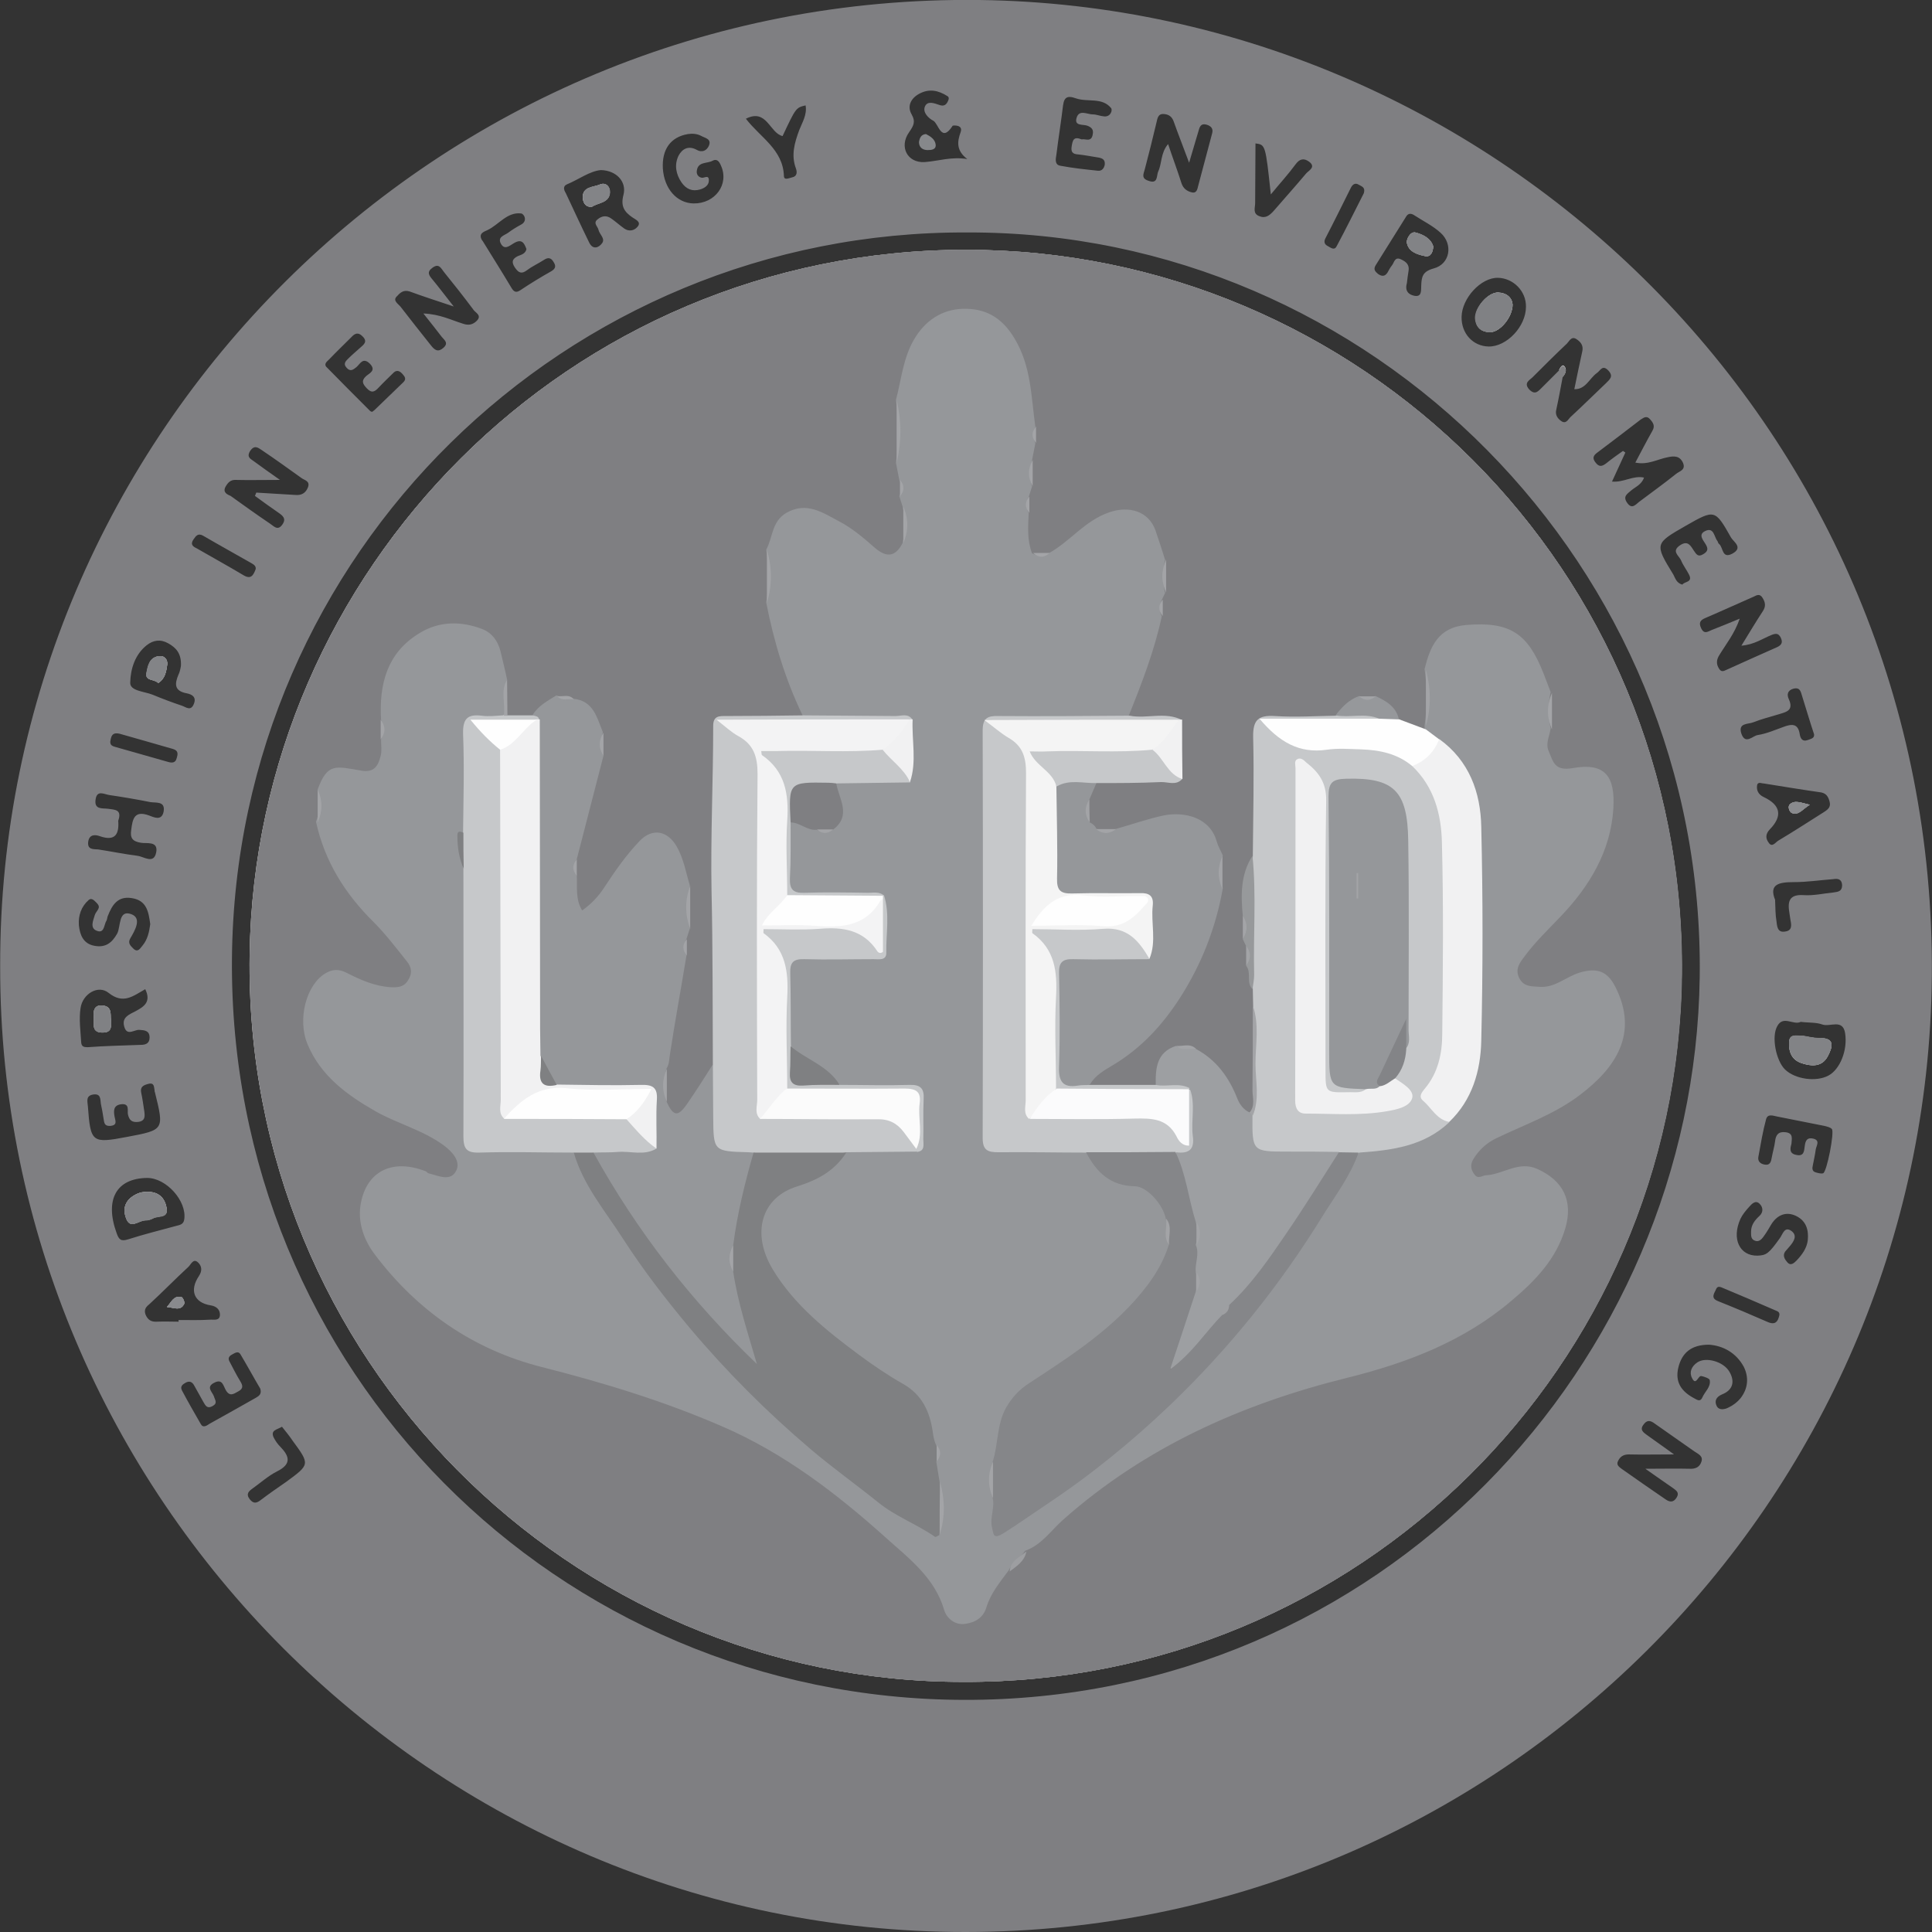 <?xml version="1.0" encoding="UTF-8"?> <svg xmlns="http://www.w3.org/2000/svg" xmlns:xlink="http://www.w3.org/1999/xlink" width="438" height="438" xml:space="preserve" overflow="hidden"><rect width="100%" height="100%" fill="#333333" stroke="none"/><defs><clipPath id="clip0"><rect x="212" y="51" width="438" height="438"></rect></clipPath></defs><g clip-path="url(#clip0)" transform="translate(-212 -51)"><path d="M593.256 271.852C592.349 360.541 519.991 432.672 430.395 432.294 341.404 432.369 267.232 358.953 268.593 267.392 269.878 180.442 340.875 107.631 431 107.631 520.142 107.631 594.163 180.064 593.256 271.852Z" fill="#FEFEFE"></path><path d="M536.927 106.875C536.852 108.236 536.323 109.294 535.113 109.067 533.298 108.689 531.332 108.084 530.954 106.043 530.803 105.287 531.711 103.472 532.845 103.699 534.584 104.153 536.398 105.06 536.927 106.875Z" fill="#FCFCFC"></path><path d="M235.401 285.084C232.679 285.16 233.359 283.194 233.284 281.757 233.133 280.396 233.208 278.808 235.174 278.96 237.518 279.111 236.989 281.152 237.14 282.06 237.291 283.95 237.215 285.008 235.401 285.084Z" fill="#FCFCFC"></path><path d="M350.25 94.626C350.099 97.046 347.679 96.894 346.167 97.877 344.579 98.028 344.126 96.668 344.126 95.76 344.05 93.265 346.545 93.492 348.057 92.811 349.343 92.282 350.326 93.341 350.25 94.626Z" fill="#FCFCFD"></path><path d="M566.264 136.438C566.339 135.757 567.246 134.547 565.432 134.925 565.659 134.396 566.188 133.564 566.566 133.943 567.322 134.699 566.944 135.682 566.264 136.438Z" fill="#FCFCFD"></path><path d="M246.667 327.198C246.137 327.5 245.457 327.651 244.852 327.651 243.34 327.727 241.45 329.844 240.542 327.047 239.635 324.552 240.769 322.661 243.189 321.603 243.869 321.3 244.625 321.225 244.701 321.225 248.027 320.922 249.388 322.661 249.766 324.854 250.22 327.198 247.801 326.517 246.667 327.198Z" fill="#FCFCFC"></path><path d="M626.372 290.452C625.087 292.872 622.819 292.796 620.475 292.04 618.207 291.284 617.526 289.545 617.602 287.352 617.677 285.311 619.19 285.916 620.626 285.84 621.685 285.991 623.121 286.369 624.407 286.369 628.263 286.218 627.355 288.562 626.372 290.452Z" fill="#FCFCFD"></path><path d="M554.922 120.031C554.922 122.904 552.049 126.306 549.857 126.306 547.891 126.306 546.53 125.248 546.53 123.055 546.454 120.635 549.327 117.309 551.596 117.309 553.561 117.384 554.771 118.443 554.922 120.031Z" fill="#FCFCFC"></path><path d="M253.774 346.554C252.942 348.368 251.279 347.385 249.842 347.31 250.825 346.251 251.354 344.663 253.093 345.041 253.471 345.117 253.925 346.251 253.774 346.554Z" fill="#FCFCFC"></path><path d="M622.289 233.443C620.55 234.502 619.794 235.863 618.282 235.334 617.677 235.107 617.224 233.897 617.753 233.368 618.887 232.309 620.248 232.99 622.289 233.443Z" fill="#FCFCFC"></path><path d="M249.918 201.688C249.691 203.2 249.464 204.863 247.876 205.846 246.969 204.863 244.852 205.468 245.23 203.578 245.532 202.066 245.835 200.176 247.801 199.798 249.162 199.495 250.069 200.402 249.918 201.688Z" fill="#FCFCFC"></path><path d="M434.024 51C310.707 49.488 211.735 149.82 212.038 270.038 211.811 390.255 310.329 489.076 430.924 489 551.671 488.924 648.904 391.238 649.962 272.306 651.021 149.064 551.671 52.512 434.024 51ZM629.624 251.665C629.624 253.101 628.716 253.177 627.658 253.328 625.389 253.555 623.121 254.084 620.929 253.933 617.602 253.706 617.224 255.37 617.677 258.016 617.753 258.47 617.829 258.999 617.904 259.528 618.131 260.662 618.358 261.948 616.77 262.174 614.88 262.553 614.88 260.889 614.729 259.755 614.502 258.394 614.502 257.033 614.426 254.992 612.99 251.438 615.333 250.984 618.66 250.984 621.685 250.984 624.633 250.531 627.658 250.304 628.565 250.153 629.548 250.228 629.624 251.665ZM626.75 232.612C627.128 233.897 626.524 234.426 625.616 235.031 622.138 237.224 618.66 239.492 615.107 241.609 614.502 241.987 613.746 243.197 612.99 242.063 612.309 241.155 612.158 240.172 613.216 239.038 616.165 236.014 615.712 233.519 611.855 231.704 610.57 231.099 610.192 230.117 610.343 229.058 610.495 228.075 611.553 228.68 611.78 228.604 616.468 229.36 620.626 230.041 624.86 230.646 625.994 230.873 626.448 231.553 626.75 232.612ZM618.585 207.132C620.097 206.753 620.248 207.812 620.55 208.795 621.458 211.668 622.289 214.541 623.272 217.49 623.348 218.397 622.592 218.473 621.836 218.775 620.55 219.229 620.172 218.322 620.021 217.49 619.643 214.844 618.055 215.146 616.241 215.827 614.351 216.507 612.46 217.339 610.495 217.641 609.36 217.792 607.697 219.909 606.79 217.339 605.958 214.844 608.302 215.222 609.436 214.768 611.326 214.012 613.216 213.558 615.182 212.953 616.921 212.424 618.736 212.122 617.526 209.475 617.073 208.492 617.224 207.51 618.585 207.132ZM611.553 186.49C612.234 187.549 612.385 188.456 611.629 189.59 610.041 192.01 608.604 194.429 606.79 197.378 609.663 197.151 611.553 195.79 613.594 194.959 614.577 194.581 615.182 194.505 615.712 195.563 616.165 196.546 616.014 197.151 614.955 197.68 611.024 199.419 607.168 201.158 603.312 202.897 602.707 203.2 602.178 203.351 601.724 202.595 601.043 201.537 601.119 200.554 601.8 199.495 603.312 197 605.202 194.732 606.412 191.254 603.917 192.312 601.951 193.068 600.061 193.824 599.153 194.202 598.322 194.883 597.641 193.371 597.036 192.085 597.566 191.556 598.624 191.103 602.329 189.515 605.958 187.851 609.587 186.264 610.192 185.961 610.948 185.508 611.553 186.49ZM604.446 172.881C605.051 173.864 607.243 175.149 604.748 176.51 602.329 177.795 602.707 175.074 601.724 174.317 601.497 174.166 601.497 173.864 601.346 173.637 600.59 172.73 600.59 170.461 598.624 171.369 596.809 172.2 598.246 173.561 598.775 174.544 599.38 175.603 599.002 176.132 598.095 176.661 596.961 177.342 596.583 176.661 596.053 175.905 595.297 174.771 594.692 173.41 592.878 174.62 590.836 175.981 592.651 176.964 593.105 178.022 593.558 179.156 594.39 180.215 594.919 181.273 595.827 183.088 593.861 182.786 593.407 183.542 592.046 183.164 591.819 182.105 591.366 181.273 587.056 174.242 587.132 174.242 594.239 170.159 600.741 166.454 600.817 166.454 604.446 172.881ZM586.073 146.04C586.754 146.796 587.283 147.552 586.602 148.686 585.317 150.954 584.107 153.298 582.746 155.869 585.544 156.474 587.736 155.113 590.08 154.659 591.517 154.357 592.802 154.281 593.558 155.945 594.239 157.608 592.651 157.835 591.97 158.44 589.249 160.632 586.375 162.674 583.578 164.791 582.746 165.471 581.915 166.53 580.856 164.942 579.873 163.505 580.932 162.976 581.763 162.22 582.746 161.388 584.183 160.859 584.712 159.271 582.217 158.742 580.176 160.405 577.454 160.179 578.512 157.91 579.495 155.718 580.478 153.601 580.327 153.45 580.1 153.374 579.949 153.223 578.663 154.13 577.378 155.037 576.168 156.02 575.185 156.776 574.505 156.928 573.673 155.793 572.917 154.81 573.295 154.206 574.127 153.601 577.454 151.106 580.705 148.611 583.956 146.115 584.863 145.511 585.393 145.284 586.073 146.04ZM559.459 136.513C562.03 133.943 564.6 131.372 567.246 128.877 567.776 128.347 568.229 127.213 569.288 127.818 570.271 128.423 571.027 129.255 570.724 130.616 570.12 133.413 569.515 136.211 568.91 139.235 571.481 139.311 572.312 136.816 573.976 135.606 574.807 135.077 575.261 133.564 576.622 135.001 577.832 136.286 577 136.967 576.168 137.799 573.446 140.369 570.8 143.016 568.003 145.586 567.473 146.115 567.02 147.25 565.886 146.418 565.054 145.813 564.525 144.981 564.827 143.847 565.356 141.428 565.81 138.933 566.264 136.513 566.944 135.757 567.322 134.774 566.566 134.018 566.188 133.64 565.659 134.396 565.432 135.001 564.222 136.211 562.937 137.496 561.727 138.706 560.82 139.538 560.139 140.747 558.703 139.311 557.342 137.799 558.778 137.194 559.459 136.513ZM551.596 113.982C555.074 114.057 558.022 117.006 557.947 120.56 557.947 125.021 553.561 129.633 549.479 129.557 545.925 129.482 543.279 126.608 543.354 122.828 543.43 118.594 547.74 113.906 551.596 113.982ZM523.847 111.184C526.191 107.48 528.459 103.775 530.803 100.07 531.257 99.314 531.937 99.314 532.693 99.843 534.659 101.128 536.852 102.187 538.591 103.775 541.464 106.345 540.784 110.882 537.003 111.865 534.508 112.545 534.281 113.755 534.206 115.721 534.13 116.704 534.432 118.367 532.693 118.065 531.408 117.838 530.425 117.006 530.954 115.192 531.03 114.36 531.181 113.377 531.332 112.394 531.559 111.033 530.803 110.353 529.669 109.823 528.157 109.067 528.081 110.579 527.552 111.184 527.174 111.638 526.872 112.243 526.569 112.772 525.964 113.755 525.208 113.679 524.376 113.075 523.772 112.545 523.318 112.092 523.847 111.184ZM512.506 104.984C514.472 101.204 516.362 97.348 518.252 93.568 518.63 92.811 519.235 92.358 520.067 92.887 520.672 93.265 521.579 93.416 521.201 94.777 519.235 98.633 517.194 102.792 515.001 106.875 514.472 107.858 513.64 107.102 513.035 106.799 512.279 106.421 512.052 105.816 512.506 104.984ZM496.628 83.512C498.896 83.814 498.896 83.814 500.106 95.08 502.148 92.585 504.038 90.543 505.701 88.275 506.684 86.914 507.667 86.838 508.801 87.67 510.389 88.88 508.726 89.636 508.121 90.316 505.701 93.189 503.206 95.987 500.711 98.86 499.804 99.843 498.896 100.599 497.46 99.994 495.948 99.389 496.553 98.104 496.553 97.046 496.553 92.585 496.628 88.048 496.628 83.512ZM471.526 89.409C472.433 85.931 473.341 82.377 474.172 78.824 474.399 77.917 474.475 76.707 475.911 76.858 476.97 76.934 477.726 77.463 478.104 78.597 479.087 81.395 480.221 84.192 481.582 87.897 482.489 84.721 483.17 82.604 483.775 80.487 484.077 79.353 484.531 78.975 485.589 79.278 486.572 79.58 487.102 80.185 486.799 81.243 485.741 85.251 484.682 89.258 483.624 93.189 483.472 93.794 483.321 94.853 482.263 94.626 481.128 94.399 480.221 93.719 479.843 92.509 478.936 89.636 477.877 86.838 476.819 83.663 475.08 85.704 475.458 88.048 474.551 89.938 474.172 90.846 474.551 92.811 472.358 91.98 470.694 91.451 471.224 90.468 471.526 89.409ZM451.49 86.082C451.944 82.377 452.548 78.673 453.002 74.892 453.078 74.665 453.078 74.363 453.153 74.136 453.607 72.473 455.044 73.002 455.951 73.305 458.597 74.212 461.848 73.002 463.89 75.497 464.268 75.951 463.814 77.539 462.302 77.387 461.395 77.312 460.563 76.934 459.731 76.934 458.521 76.934 456.707 75.8 456.102 77.614 455.422 79.656 457.539 79.126 458.521 79.504 459.504 79.882 459.958 80.412 459.731 81.47 459.429 83.36 457.992 82.377 457.236 82.604 455.346 81.848 455.195 82.831 454.968 84.117 454.741 85.402 455.119 85.931 456.404 86.007 457.917 86.158 459.353 86.46 460.865 86.687 461.848 86.838 462.604 87.141 462.453 88.351 462.302 89.107 461.848 89.787 460.941 89.712 458.068 89.409 455.195 89.107 452.397 88.577 451.036 88.351 451.339 86.99 451.49 86.082ZM418.071 81.017C419.054 79.58 419.659 78.673 418.676 76.934 417.617 75.119 418.449 73.305 420.415 72.246 422.683 71.036 424.724 71.49 426.766 72.775 427.295 73.078 427.068 73.607 426.842 74.061 426.464 74.817 425.934 75.119 425.027 74.817 423.893 74.439 422.305 73.758 421.7 75.119 421.095 76.48 422.532 77.841 423.59 78.37 424.8 79.051 425.405 83.512 427.976 79.504 428.051 79.429 430.395 79.202 429.79 80.941 428.959 83.209 428.807 85.175 431.302 87.065 427.749 86.46 424.724 87.519 421.625 87.746 417.693 87.972 415.803 84.268 418.071 81.017ZM389.415 81.848C392.44 75.421 392.44 75.421 394.632 74.892 395.01 77.009 393.876 78.748 393.196 80.487 392.137 83.36 391.306 86.158 392.44 89.182 392.742 90.014 392.742 90.997 391.532 91.224 390.852 91.375 389.718 91.98 389.718 90.846 389.491 84.873 384.35 82.151 381.098 77.917 385.862 75.497 386.467 81.168 389.415 81.848ZM367.943 81.395C369.001 81.243 369.984 81.319 370.891 81.773 371.799 82.302 373.386 82.453 372.706 84.041 372.252 85.099 371.194 85.704 369.908 84.948 368.094 83.965 366.657 84.721 365.826 86.309 364.843 88.351 365.221 90.468 366.506 92.358 367.564 93.87 368.925 94.475 370.74 93.946 371.723 93.643 372.706 93.038 372.706 91.904 372.706 90.543 371.723 91.375 371.118 91.299 370.211 91.148 369.833 90.392 369.984 89.636 370.286 87.594 372.328 88.124 373.538 87.443 374.52 86.914 375.05 87.594 375.428 88.502 377.394 92.736 374.142 97.197 369.228 97.121 365.447 97.046 362.574 93.794 362.272 89.182 362.045 84.873 364.011 82.075 367.943 81.395ZM340.497 92.811C343.219 91.677 345.714 89.787 348.209 89.56 351.762 89.636 354.106 92.207 353.35 95.155 352.67 97.726 353.501 99.011 355.392 100.297 355.996 100.75 357.509 101.28 356.526 102.414 355.77 103.321 354.56 103.548 353.501 102.792 352.443 102.036 351.535 101.204 350.553 100.524 349.494 99.767 348.436 99.919 347.453 100.75 346.394 101.582 347.528 102.338 347.679 103.094 347.906 104.153 349.267 105.06 348.511 106.119 347.755 107.177 346.394 107.706 345.562 105.967 343.748 102.263 342.009 98.482 340.27 94.777 339.741 93.946 339.665 93.189 340.497 92.811ZM322.502 103.17C325.073 101.96 326.963 99.011 330.138 99.389 330.819 99.465 331.726 101.128 330.063 101.96 329.08 102.489 328.097 103.094 327.19 103.775 326.358 104.38 324.77 104.682 325.526 106.194 326.358 107.782 327.492 106.723 328.399 106.194 330.214 105.06 330.819 105.967 331.348 107.48 331.121 108.538 330.138 108.765 329.382 109.067 328.021 109.748 327.946 110.504 328.777 111.714 329.609 112.923 330.289 113.15 331.499 112.243 332.709 111.336 334.07 110.731 335.355 109.899 336.263 109.294 336.943 109.445 337.472 110.353 338.077 111.26 338.002 111.865 337.019 112.47 334.599 113.831 332.255 115.267 329.987 116.779 329.004 117.46 328.475 117.157 327.946 116.25 325.829 112.697 323.636 109.219 321.443 105.665 321.368 105.589 321.292 105.438 321.216 105.363 320.46 103.926 321.67 103.548 322.502 103.17ZM301.936 118.216C302.692 117.384 303.448 116.628 304.885 117.082 307.758 118.14 310.783 119.123 314.865 120.484 312.9 117.989 311.539 116.175 310.102 114.436 309.27 113.453 308.665 112.697 310.026 111.714 311.539 110.579 311.992 111.865 312.673 112.697 314.941 115.494 317.209 118.367 319.402 121.316 319.856 121.921 321.292 122.526 320.082 123.735 319.175 124.643 318.192 124.794 317.058 124.416 314.336 123.584 311.765 122.223 307.985 122.072 309.724 124.265 310.934 125.777 312.143 127.365 312.673 128.045 313.807 128.726 312.521 129.86 311.312 130.918 310.556 130.389 309.724 129.33 307.38 126.382 305.036 123.433 302.768 120.484 302.163 119.804 301.029 119.123 301.936 118.216ZM286.588 132.506C288.251 130.767 289.99 129.104 291.654 127.44 292.41 126.608 293.166 126.23 294.149 127.213 295.51 128.499 294.375 129.179 293.544 129.935 292.712 130.691 291.805 131.447 291.049 132.204 290.444 132.808 289.688 133.413 290.595 134.396 291.427 135.303 292.032 134.85 292.788 134.245 293.619 133.564 294.224 131.901 295.812 133.413 297.4 135.001 295.736 135.606 294.98 136.286 293.846 137.345 294.224 138.025 295.132 139.008 296.266 140.218 296.946 139.84 297.853 138.857 298.912 137.723 299.97 136.74 301.029 135.682 301.785 134.85 302.466 134.925 303.222 135.757 303.751 136.362 304.205 136.891 303.448 137.647 301.256 139.764 299.139 141.806 296.946 143.923 296.795 144.074 296.568 144.225 296.341 144.376 296.19 144.301 296.114 144.301 295.963 144.225 292.561 140.823 289.234 137.496 285.907 134.094 285.454 133.413 286.21 132.884 286.588 132.506ZM263.149 161.313C263.678 160.405 264.283 159.725 265.493 159.801 268.442 159.876 271.39 159.801 275.473 159.801 272.978 158.062 271.315 156.852 269.651 155.642 268.895 155.037 267.837 154.735 268.669 153.298 269.651 151.786 270.483 152.467 271.39 153.071 274.415 155.113 277.364 157.23 280.312 159.347 280.993 159.876 282.354 160.027 281.824 161.464 281.295 162.825 280.312 163.354 278.876 163.203 275.927 163.052 272.978 162.825 270.105 162.674 270.03 162.901 269.878 163.203 269.803 163.43 271.542 164.715 273.356 166.001 275.095 167.21 276.078 167.891 276.986 168.571 276.003 169.932 274.944 171.444 274.037 170.235 273.205 169.705 270.181 167.664 267.232 165.547 264.283 163.43 263.603 163.127 262.393 162.674 263.149 161.313ZM255.891 173.259C256.42 172.503 256.874 171.822 258.008 172.427 261.637 174.544 265.342 176.586 269.047 178.703 269.576 179.005 270.105 179.383 269.954 180.064 269.425 181.425 268.895 182.408 267.232 181.425 263.678 179.308 260.125 177.342 256.571 175.3 255.588 174.847 255.135 174.317 255.891 173.259ZM245.23 197.302C246.742 196.093 248.405 195.866 250.145 196.849 251.883 197.832 253.169 199.117 253.018 201.99 252.942 202.217 252.866 203.124 252.488 203.88 251.581 205.997 251.43 207.661 254.379 208.19 255.513 208.417 256.571 209.022 255.966 210.534 255.286 212.349 254.152 211.29 253.244 210.988 250.976 210.231 248.784 209.4 246.591 208.492 244.701 207.736 241.374 207.661 241.525 205.695 241.601 202.671 242.584 199.419 245.23 197.302ZM237.14 218.397C237.367 217.566 237.745 217.036 239.106 217.339 242.886 218.397 247.045 219.607 251.279 220.817 252.488 221.195 252.337 222.026 252.035 222.934 251.808 223.917 251.052 223.992 250.22 223.765 246.137 222.631 242.054 221.422 237.972 220.287 236.837 219.985 236.913 219.305 237.14 218.397ZM231.998 241.836C232.225 240.172 233.511 240.172 234.569 240.55 238.198 241.836 239.03 240.021 238.803 237.073 239.711 234.502 238.047 234.577 236.459 234.351 235.174 234.199 233.359 234.577 233.662 232.309 233.964 229.965 235.628 231.099 236.837 231.251 239.937 231.704 243.037 232.234 246.062 232.838 247.347 233.065 249.54 232.536 249.086 235.031 248.632 237.224 246.818 236.241 245.759 235.863 242.432 234.653 242.054 236.694 241.752 239.114 241.45 241.004 242.054 241.76 243.945 242.063 245.23 242.289 247.876 241.609 247.423 244.18 246.893 247.053 244.625 245.163 243.113 245.011 240.164 244.633 237.215 244.028 234.267 243.575 233.133 243.499 231.772 243.65 231.998 241.836ZM232.15 254.992C232.755 254.538 233.284 255.067 233.737 255.521 234.191 255.975 234.645 256.428 234.267 257.109 234.04 257.562 233.662 257.94 233.511 258.394 233.133 259.679 232.301 261.418 233.964 262.023 235.703 262.704 235.552 260.587 236.157 259.679 236.308 259.377 236.308 258.923 236.459 258.621 237.442 256.126 238.728 254.084 241.903 254.614 245.306 255.143 245.684 257.789 246.062 260.511 245.835 262.25 245.457 263.989 244.323 265.35 243.793 265.955 243.264 267.089 242.206 266.031 241.601 265.426 240.92 264.821 241.525 263.762 242.584 261.948 244.247 259.15 241.752 258.243 238.803 257.184 239.408 261.04 238.576 262.628 237.367 264.821 235.854 265.879 233.435 265.426 230.864 264.972 230.108 262.931 229.881 260.738 229.73 258.545 230.411 256.504 232.15 254.992ZM230.411 287.352C230.259 284.781 229.881 282.06 230.259 279.564 230.713 276.313 234.267 274.196 236.611 276.086 239.937 278.733 242.13 276.843 244.928 275.255 246.364 278.204 244.549 279.262 242.735 280.245 241.298 281.001 239.559 281.606 240.164 283.723 240.769 285.991 242.432 284.403 243.567 284.479 244.776 284.555 245.91 284.63 245.91 286.218 245.91 287.579 245.003 287.881 243.869 287.881 239.862 288.033 235.854 288.108 231.847 288.411 231.016 288.411 230.486 288.259 230.411 287.352ZM231.923 301.793C231.847 300.735 231.394 299.45 233.057 299.147 234.872 298.845 234.72 300.13 234.872 301.264 235.098 302.398 235.325 303.457 235.476 304.591 235.628 305.498 235.628 306.33 236.989 306.254 238.728 306.103 238.123 305.045 237.972 304.137 237.745 302.852 237.669 301.567 239.484 301.34 241.45 301.113 240.845 302.776 240.996 303.608 241.298 304.969 241.903 305.498 243.34 305.347 245.003 305.12 244.852 303.986 244.701 302.852 244.474 301.491 244.323 300.13 244.02 298.769 243.718 297.408 244.474 297.03 245.608 296.728 247.045 296.35 246.893 297.484 247.045 298.24 247.045 298.391 247.045 298.467 247.12 298.618 249.237 307.162 249.237 307.162 240.769 308.749 232.83 310.262 232.528 310.035 231.923 301.793ZM238.425 330.525C235.703 322.964 238.35 318.125 245.381 318.049 249.691 318.049 254.379 323.266 253.774 327.425 253.622 328.634 252.715 328.71 251.883 328.937 248.254 329.92 244.625 330.827 241.071 331.961 239.408 332.49 238.954 332.037 238.425 330.525ZM247.574 350.636C246.288 350.712 245.532 350.258 245.003 349.049 244.549 347.839 245.154 347.234 245.986 346.554 248.935 343.832 251.732 340.959 254.681 338.237 255.286 337.707 255.815 336.12 256.949 337.254 257.781 338.085 257.857 339.144 257.1 340.278 254.908 343.529 255.966 346.327 259.747 346.932 261.183 347.158 261.864 347.99 261.864 349.049 261.864 350.561 260.352 350.107 259.596 350.183 257.252 350.334 254.832 350.258 252.488 350.258 252.488 350.41 252.488 350.485 252.488 350.636 250.825 350.636 249.237 350.561 247.574 350.636ZM257.479 373.773C256.042 371.278 254.605 368.782 253.244 366.212 252.791 365.305 253.396 364.851 254.076 364.473 254.908 364.019 255.513 364.246 255.966 365.002 256.722 366.287 257.403 367.648 258.159 368.934 258.613 369.69 258.991 370.446 260.2 369.765 261.41 369.085 260.73 368.404 260.503 367.573 260.125 366.514 258.613 365.456 260.578 364.473 262.469 363.49 262.62 365.229 263.225 366.212 264.132 367.724 265.039 366.968 266.022 366.439 267.308 365.758 267.005 365.002 266.4 364.019 265.569 362.658 264.813 361.146 264.056 359.709 263.527 358.802 264.056 358.349 264.813 357.97 265.342 357.668 266.022 357.29 266.476 357.97 268.064 360.617 269.576 363.414 271.012 365.834 271.39 367.119 270.634 367.497 270.03 367.875 266.552 369.841 263.074 371.807 259.52 373.773 258.839 374.226 258.008 374.831 257.479 373.773ZM276.91 386.929C274.944 388.289 272.978 389.65 271.088 391.087 270.105 391.843 269.425 391.919 268.593 390.86 267.686 389.65 268.442 389.046 269.273 388.441 271.088 387.155 272.827 385.568 274.793 384.585 278.12 382.921 277.666 381.182 275.549 378.99 274.944 378.385 274.415 377.629 274.037 376.873 273.281 375.209 274.793 375.134 275.927 374.453 276.759 375.512 277.59 376.495 278.346 377.629 282.278 382.997 282.278 382.997 276.91 386.929ZM430.546 436.376C338.304 436.15 263.754 361.6 264.586 268.223 265.417 176.51 340.345 103.245 431.378 103.699 522.94 103.472 598.624 179.308 597.339 272.533 596.129 360.314 524.755 436.603 430.546 436.376ZM597.717 382.392C597.339 383.602 596.356 384.055 595.07 383.98 591.97 383.904 588.871 383.98 585.015 383.98 587.51 385.719 589.4 387.08 591.29 388.365 591.97 388.894 592.802 389.348 592.122 390.482 591.441 391.616 590.609 391.616 589.627 390.936 586.3 388.668 583.049 386.399 579.722 384.055 579.117 383.602 578.361 383.148 578.815 382.241 579.268 381.258 580.024 380.729 581.234 380.729 584.334 380.804 587.434 380.729 591.517 380.729 588.946 378.838 587.132 377.629 585.393 376.343 584.561 375.738 583.654 375.134 584.636 373.924 585.619 372.563 586.602 373.319 587.51 373.999 590.383 376.041 593.256 378.007 596.129 380.048 597.036 380.653 598.17 381.107 597.717 382.392ZM606.563 368.026C605.882 368.858 604.9 369.614 603.917 370.068 603.085 370.521 601.724 370.824 601.195 369.765 600.665 368.707 600.968 367.724 602.404 367.119 604.9 366.136 605.353 364.17 604.068 361.978 602.707 359.634 598.7 358.575 596.809 359.861 595.448 360.768 594.919 362.129 595.6 363.414 596.507 365.305 596.961 362.809 597.717 362.961 598.397 363.112 599.531 363.49 599.607 363.868 599.909 365.456 598.473 366.514 597.944 367.8 597.49 368.858 596.809 368.404 596.129 368.026 593.256 366.514 591.668 364.397 592.5 360.995 593.331 357.668 595.448 355.853 599.456 355.853 602.631 356.08 605.58 357.668 607.319 360.844 608.529 363.263 608.302 365.834 606.563 368.026ZM615.333 349.427C615.031 350.561 614.502 351.468 612.763 350.712 608.982 349.049 605.202 347.461 601.422 345.949 600.363 345.495 600.212 344.966 600.741 343.907 601.119 343.302 601.119 342.395 602.253 342.849 606.412 344.588 610.495 346.327 614.653 348.141 615.031 348.293 615.636 348.519 615.333 349.427ZM621.836 332.188C621.609 334.003 620.55 335.439 619.341 336.724 618.812 337.254 617.98 338.161 617.148 337.103 616.619 336.498 616.09 335.666 616.694 334.759 616.997 334.381 617.375 334.003 617.677 333.625 618.66 332.49 619.568 331.129 618.131 330.071 616.543 328.937 616.165 330.827 615.485 331.734 612.99 335.212 612.46 335.59 610.419 335.666 606.412 335.742 604.521 331.886 606.563 327.349 607.017 326.366 607.773 325.459 608.529 324.627 609.134 323.947 610.041 322.888 611.024 324.022 611.704 324.778 611.78 325.837 610.873 326.669 609.814 327.651 608.982 328.71 608.982 330.222 608.982 330.978 608.907 331.81 609.663 332.188 610.646 332.717 611.326 332.037 611.855 331.281 612.536 330.373 613.065 329.39 613.67 328.408 615.031 326.366 616.997 325.61 619.19 326.669 621.533 327.803 622.063 329.92 621.836 332.188ZM625.314 316.991C624.785 317.142 624.104 316.915 623.575 316.764 622.819 316.537 622.819 315.857 622.97 315.252 623.197 314.042 623.499 312.757 623.65 311.547 623.802 310.715 624.709 309.505 623.046 309.127 621.685 308.825 621.307 309.581 621.155 310.791 621.004 311.925 621.004 313.21 619.265 312.832 617.602 312.53 617.829 311.396 618.131 310.337 618.207 309.127 618.585 307.918 616.846 307.691 615.182 307.464 614.577 308.296 614.426 309.732 614.275 310.942 613.897 312.152 613.67 313.437 613.519 314.344 613.292 315.252 612.082 315.025 611.099 314.874 610.419 314.269 610.646 313.21 611.175 310.337 611.629 307.54 612.385 304.742 612.763 303.381 614.048 303.986 614.955 304.137 618.509 304.818 622.063 305.574 625.616 306.254 626.221 306.405 626.902 306.557 627.28 306.935 627.96 307.54 626.146 316.764 625.314 316.991ZM626.524 294.837C623.726 296.35 618.963 295.669 616.694 293.476 614.653 291.511 613.519 285.991 614.955 283.572 616.316 281.152 618.585 283.496 620.248 282.664 621.987 282.891 623.726 282.74 625.163 283.269 626.902 283.874 629.775 281.908 630.304 285.235 630.909 289.167 629.094 293.476 626.524 294.837Z" fill="#7F7F82"></path><path d="M431.076 107.631C340.875 107.631 269.954 180.442 268.669 267.392 267.308 358.953 341.48 432.369 430.471 432.294 519.991 432.672 592.424 360.541 593.331 271.852 594.163 180.064 520.142 107.631 431.076 107.631Z" fill="#7F7F82"></path><path d="M247.801 205.846C249.388 204.863 249.691 203.2 249.842 201.688 250.069 200.402 249.086 199.495 247.725 199.798 245.759 200.176 245.457 202.066 245.154 203.578 244.852 205.393 246.893 204.863 247.801 205.846Z" fill="#7F7F82"></path><path d="M235.401 285.084C237.215 285.008 237.291 283.95 237.14 282.06 236.989 281.152 237.518 279.186 235.174 278.96 233.208 278.808 233.133 280.396 233.284 281.757 233.359 283.194 232.603 285.16 235.401 285.084Z" fill="#7F7F82"></path><path d="M624.407 286.294C623.046 286.294 621.685 285.916 620.626 285.764 619.19 285.84 617.677 285.235 617.602 287.277 617.526 289.469 618.207 291.133 620.475 291.964 622.819 292.796 625.087 292.796 626.372 290.376 627.355 288.562 628.263 286.218 624.407 286.294Z" fill="#7F7F82"></path><path d="M346.243 97.877C347.679 96.894 350.175 97.046 350.326 94.626 350.401 93.341 349.343 92.282 348.133 92.811 346.621 93.416 344.126 93.189 344.201 95.76 344.201 96.668 344.655 98.028 346.243 97.877Z" fill="#7F7F82"></path><path d="M618.282 235.334C619.794 235.938 620.55 234.577 622.289 233.443 620.172 232.99 618.887 232.309 617.753 233.368 617.299 233.897 617.753 235.107 618.282 235.334Z" fill="#7F7F82"></path><path d="M535.113 109.067C536.247 109.294 536.776 108.236 536.927 106.875 536.398 104.984 534.584 104.077 532.845 103.699 531.711 103.472 530.803 105.287 530.954 106.043 531.332 108.084 533.298 108.765 535.113 109.067Z" fill="#7F7F82"></path><path d="M253.774 346.554C253.925 346.176 253.471 345.117 253.093 345.041 251.43 344.663 250.825 346.251 249.842 347.31 251.279 347.385 252.942 348.368 253.774 346.554Z" fill="#7F7F82"></path><path d="M244.701 321.3C244.625 321.3 243.869 321.376 243.189 321.678 240.769 322.737 239.635 324.552 240.542 327.122 241.525 329.844 243.415 327.727 244.852 327.727 245.457 327.727 246.137 327.576 246.667 327.273 247.801 326.593 250.22 327.349 249.766 325.005 249.388 322.737 248.027 320.998 244.701 321.3Z" fill="#7F7F82"></path><path d="M549.781 126.306C551.974 126.306 554.847 122.904 554.847 120.031 554.695 118.443 553.486 117.384 551.444 117.384 549.252 117.384 546.303 120.711 546.379 123.131 546.53 125.248 547.815 126.306 549.781 126.306Z" fill="#7F7F82"></path><path d="M593.256 271.852C592.349 360.541 519.991 432.672 430.395 432.294 341.404 432.369 267.232 358.953 268.593 267.392 269.878 180.442 340.875 107.631 431 107.631 520.142 107.631 594.163 180.064 593.256 271.852Z" fill="#7F7F82"></path><path d="M536.927 106.875C536.852 108.236 536.323 109.294 535.113 109.067 533.298 108.689 531.332 108.084 530.954 106.043 530.803 105.287 531.711 103.472 532.845 103.699 534.584 104.153 536.398 105.06 536.927 106.875Z" fill="#828386"></path><path d="M235.401 285.084C232.679 285.16 233.359 283.194 233.284 281.757 233.133 280.396 233.208 278.808 235.174 278.96 237.518 279.111 236.989 281.152 237.14 282.06 237.291 283.95 237.215 285.008 235.401 285.084Z" fill="#808184"></path><path d="M350.25 94.626C350.099 97.046 347.679 96.894 346.167 97.877 344.579 98.028 344.126 96.668 344.126 95.76 344.05 93.265 346.545 93.492 348.057 92.811 349.343 92.282 350.326 93.341 350.25 94.626Z" fill="#838487"></path><path d="M246.667 327.198C246.137 327.5 245.457 327.651 244.852 327.651 243.34 327.727 241.45 329.844 240.542 327.047 239.635 324.552 240.769 322.661 243.189 321.603 243.869 321.3 244.625 321.225 244.701 321.225 248.027 320.922 249.388 322.661 249.766 324.854 250.22 327.198 247.801 326.517 246.667 327.198Z" fill="#818285"></path><path d="M626.372 290.452C625.087 292.872 622.819 292.796 620.475 292.04 618.207 291.284 617.526 289.545 617.602 287.352 617.677 285.311 619.19 285.916 620.626 285.84 621.685 285.991 623.121 286.369 624.407 286.369 628.263 286.218 627.355 288.562 626.372 290.452Z" fill="#828386"></path><path d="M421.927 81.395C422.986 81.924 423.968 82.604 424.12 83.739 424.271 84.948 423.137 85.024 422.305 85.024 421.171 85.024 420.339 84.419 420.339 83.209 420.49 82.302 420.793 81.47 421.927 81.395Z" fill="#86888B"></path><path d="M554.922 120.031C554.922 122.904 552.049 126.306 549.857 126.306 547.891 126.306 546.53 125.248 546.53 123.055 546.454 120.635 549.327 117.309 551.596 117.309 553.561 117.384 554.771 118.443 554.922 120.031Z" fill="#808184"></path><path d="M253.774 346.554C252.942 348.368 251.279 347.385 249.842 347.31 250.825 346.251 251.354 344.663 253.093 345.041 253.471 345.117 253.925 346.251 253.774 346.554Z" fill="#898A8D"></path><path d="M622.289 233.443C620.55 234.502 619.794 235.863 618.282 235.334 617.677 235.107 617.224 233.897 617.753 233.368 618.887 232.309 620.248 232.99 622.289 233.443Z" fill="#898A8D"></path><path d="M249.918 201.688C249.691 203.2 249.464 204.863 247.876 205.846 246.969 204.863 244.852 205.468 245.23 203.578 245.532 202.066 245.835 200.176 247.801 199.798 249.162 199.495 250.069 200.402 249.918 201.688Z" fill="#838487"></path><path d="M284.017 229.965C286.285 223.841 288.1 224.748 294.073 225.731 296.946 226.185 297.778 224.446 298.307 222.329 298.61 221.119 298.383 219.834 298.383 218.624 298.988 217.112 298.988 215.675 298.383 214.163 297.929 206.073 299.744 198.966 307.153 194.505 311.614 191.783 316.529 191.783 321.292 193.598 323.485 194.429 324.846 196.244 325.451 198.588 325.98 200.78 326.509 202.897 326.963 205.09 325.98 207.888 327.265 210.836 326.207 213.634 324.921 214.617 323.333 214.466 321.821 214.39 319.175 214.163 318.268 215.373 318.268 217.868 318.343 223.992 318.343 230.117 318.268 236.316 318.268 237.224 318.192 238.055 317.89 238.887 315.319 242.289 317.663 245.692 318.041 249.094 318.57 258.621 318.192 268.148 318.268 277.599 318.343 284.479 318.192 291.359 318.343 298.24 318.419 302.171 316.604 307.162 319.326 309.883 322.124 312.757 327.19 310.715 331.272 310.942 334.372 311.169 337.548 310.715 340.648 311.244 342.009 311.471 342.765 312.454 343.37 313.588 354.938 335.288 369.984 354.341 387.752 371.278 393.649 376.873 400.227 381.787 406.654 386.929 411.266 390.633 416.408 393.506 421.398 396.606 422.305 397.136 423.061 398.345 424.346 397.438 425.103 394.036 424.876 390.633 424.346 387.231 423.968 385.794 423.439 384.358 423.59 382.846 423.893 381.485 424.271 380.124 423.439 378.763 422.759 369.463 416.03 365.229 409.149 360.768 400.454 355.173 392.515 348.595 386.693 339.824 384.728 336.8 383.367 333.473 383.669 329.92 384.123 324.703 386.92 320.695 391.91 319.259 396.371 317.974 400.001 316.083 402.798 312.454 403.252 311.849 404.008 311.547 404.764 311.396 409.452 310.715 414.215 311.396 418.903 310.942 421.473 307.313 420.037 303.306 419.734 299.45 419.659 298.013 417.769 298.24 416.559 298.164 412.022 298.013 407.561 298.467 403.025 297.862 399.547 295.14 395.918 292.569 392.288 289.998 391.306 289.242 390.474 288.335 390.096 287.05 389.642 281.908 390.02 276.767 389.869 271.626 389.793 268.601 391.306 267.316 394.179 267.24 398.791 267.089 403.479 267.089 408.091 267.24 410.888 267.316 412.022 266.182 411.72 263.46 411.417 260.662 412.476 257.714 410.964 254.992 406.654 253.555 402.269 254.462 397.883 254.387 389.869 254.236 389.869 254.311 389.869 246.146 389.869 243.65 389.718 241.155 390.096 238.66 392.062 234.955 394.481 237.98 396.674 238.207 397.959 238.585 399.244 239.114 400.454 237.904 402.193 236.165 401.815 234.124 401.437 232.007 401.135 230.57 400.227 228.831 402.118 227.697 406.956 226.563 411.947 227.697 416.786 226.941 418.6 222.934 417.92 218.926 417.164 214.919 411.115 213.634 404.915 214.692 398.866 214.314 397.203 214.239 395.313 214.768 393.952 213.18 390.02 205.014 387.45 196.471 385.711 187.625 386.315 183.617 386.315 179.61 385.711 175.603 387.223 172.881 386.92 169.252 390.247 167.286 394.859 164.64 398.488 167.21 402.193 169.176 405.142 170.688 407.788 172.956 410.283 175.149 413.081 177.569 415.047 177.191 416.634 174.091 417.239 171.369 417.239 168.571 416.634 165.849 416.408 165.093 416.105 164.262 415.878 163.505 416.483 162.296 416.483 161.01 415.878 159.801 415.651 158.515 415.349 157.23 415.122 155.945 415.727 151.181 415.727 146.418 415.122 141.655 416.332 137.118 416.71 132.355 419.129 128.121 421.625 123.735 425.481 121.165 430.244 121.013 435.158 120.862 439.015 122.752 441.963 127.667 445.819 134.018 445.744 140.898 446.727 147.779 446.122 148.989 446.122 150.274 446.727 151.484 446.5 152.769 446.197 154.054 445.97 155.34 445.366 157.306 445.366 159.347 445.97 161.313 445.744 162.069 445.441 162.901 445.214 163.657 444.61 164.866 444.61 166.152 445.214 167.361 445.063 170.386 444.836 173.486 445.97 176.434 447.256 177.115 448.466 177.115 449.751 176.434 454.59 173.788 457.917 169.025 463.512 167.135 467.897 165.622 472.358 166.832 473.946 171.217 474.702 173.486 475.458 175.678 476.138 177.947 475.533 180.442 475.533 182.937 476.138 185.432 475.911 185.961 475.609 186.49 475.382 187.02 474.777 188.229 474.777 189.515 475.382 190.725 473.719 198.512 470.846 205.922 467.897 213.256 466.687 214.768 464.948 214.39 463.36 214.39 455.573 214.466 447.785 214.466 439.997 214.39 437.049 214.314 435.763 215.146 435.763 218.397 435.839 247.658 435.763 276.918 435.839 306.103 435.839 310.564 436.293 310.866 440.905 311.018 446.197 311.169 451.414 310.715 456.707 311.244 458.446 311.547 459.429 312.908 460.412 314.269 462.453 317.066 465.175 318.503 468.577 319.108 473.19 319.939 476.138 322.737 477.121 327.425 477.197 329.315 477.046 331.205 477.348 333.095 476.743 338.993 472.887 343.151 469.182 347.158 462.831 354.039 455.27 359.483 447.331 364.322 442.417 367.346 439.619 371.278 438.863 376.873 438.561 378.838 438.41 380.88 437.578 382.694 436.897 385.19 437.049 387.76 437.502 390.255 437.88 391.843 437.805 393.506 437.578 395.094 437.276 397.665 438.258 397.816 440.375 396.758 442.946 395.397 445.139 393.506 447.558 391.919 459.58 383.904 470.846 374.756 480.977 364.397 494.738 350.334 506.306 334.532 516.211 317.52 517.421 315.478 518.328 313.21 520.142 311.622 522.184 310.942 524.225 310.64 526.342 310.413 531.635 309.883 536.096 307.766 539.952 304.213 545.018 298.92 546.53 292.342 546.681 285.462 546.983 270.265 546.908 255.067 546.681 239.794 546.53 232.007 544.186 224.975 537.986 219.607 537.003 218.473 534.962 218.246 534.962 216.205 534.962 215.978 534.962 215.675 534.962 215.448 535.567 211.214 535.567 206.98 534.962 202.671 536.247 197.529 538.062 193.22 544.413 192.69 554.393 191.859 558.4 194.656 561.954 203.729 562.483 205.09 563.012 206.527 563.542 207.888 562.937 210.61 562.937 213.407 563.542 216.129 563.315 217.868 562.332 219.456 563.088 221.27 564.147 223.69 564.373 225.882 568.607 225.126 575.941 223.841 578.21 227.017 577.756 234.351 577.151 243.953 572.388 251.892 565.81 258.772 563.088 261.645 560.139 264.443 557.72 267.694 556.586 269.206 555.376 270.643 556.434 272.76 557.493 274.801 559.308 274.574 561.122 274.726 564.6 274.952 567.095 272.382 570.195 271.474 574.127 270.34 576.395 271.172 578.21 274.726 583.578 285.311 578.285 293.098 570.195 299.223 564.449 303.608 557.644 305.952 551.218 309.052 549.025 310.11 547.286 311.698 546 313.815 545.244 315.1 545.471 316.235 546.303 317.293 547.135 318.427 548.042 317.444 548.949 317.444 552.805 317.217 556.283 314.118 560.517 316.008 566.415 318.654 568.683 323.266 566.868 329.466 564.827 336.422 560.064 341.337 554.771 345.798 543.959 355.022 531.181 359.936 517.496 363.339 493.679 369.236 471.677 378.99 453.002 395.548 450.28 397.967 448.088 401.294 444.383 402.579 443.324 404.243 441.51 405.301 440.602 407.116 438.712 409.687 436.595 412.182 435.612 415.433 434.932 417.701 433.117 418.835 430.849 419.138 428.429 419.516 426.615 417.777 426.085 416.113 423.968 408.704 418.071 404.318 412.854 399.631 401.664 389.575 389.718 380.426 375.73 374.378 362.499 368.631 348.814 364.473 334.826 360.919 319.326 356.988 306.624 348.217 296.946 335.364 294.602 332.264 293.166 328.408 293.695 324.476 294.754 316.915 300.5 313.437 308.514 316.537 308.741 316.613 308.892 316.915 309.119 316.991 311.387 317.52 314.185 319.032 315.47 316.31 316.453 314.193 314.487 312.076 312.673 310.715 307.985 307.237 302.239 305.801 297.249 303.003 290.746 299.298 284.773 294.989 281.749 287.806 279.329 282.06 281.446 274.196 285.832 271.626 287.419 270.718 288.78 270.643 290.595 271.55 293.695 273.138 296.946 274.574 300.5 274.801 301.936 274.877 303.448 274.877 304.431 273.365 305.566 271.701 305.339 270.265 304.205 268.904 301.785 265.879 299.441 262.779 296.719 260.057 290.217 253.631 285.605 246.297 283.639 237.299 284.546 234.955 284.546 232.46 284.017 229.965Z" fill="#95979A"></path><path d="M348.814 222.329C346.772 230.117 344.806 237.98 342.765 245.767 342.16 246.977 342.16 248.263 342.765 249.472 342.916 252.043 342.387 254.765 343.975 257.411 346.016 255.975 347.679 254.236 349.04 252.119 351.46 248.414 353.955 244.86 356.979 241.685 359.928 238.585 363.406 239.341 365.447 242.97 367.035 245.767 367.489 248.792 368.396 251.741 367.791 254.992 367.791 258.243 368.396 261.494 368.169 262.25 367.867 263.082 367.64 263.838 367.035 265.048 367.035 266.333 367.64 267.543 366.43 274.952 365.069 282.286 363.935 289.696 363.708 290.906 363.784 292.191 363.104 293.25 362.499 295.745 362.499 298.24 363.104 300.735 364.616 304.062 365.674 304.288 367.716 301.34 369.757 298.391 371.647 295.442 373.538 292.418 374.898 293.476 374.747 295.064 374.747 296.576 374.823 299.828 374.747 303.079 374.823 306.254 374.898 310.564 374.974 310.64 379.133 310.942 380.267 311.018 381.401 311.018 382.384 311.547 383.518 312.303 383.518 313.513 383.215 314.571 381.325 320.544 380.342 326.744 379.133 332.944 378.225 334.91 378.225 336.951 378.83 339.068 380.342 345.419 381.93 351.695 384.123 357.819 384.425 358.727 385.03 359.785 383.82 360.466 382.762 361.07 381.854 360.314 381.174 359.634 376.864 355.929 373.386 351.468 369.682 347.234 361.818 338.085 354.787 328.332 348.662 317.974 347.528 316.083 344.958 314.193 347.075 311.396 349.796 310.564 352.518 311.093 355.316 310.866 356.752 310.791 358.34 311.32 359.474 309.883 359.928 307.01 359.474 304.062 359.701 301.188 359.852 298.693 358.87 297.862 356.45 297.862 351.914 297.937 347.377 297.937 342.841 297.862 341.48 297.862 340.043 297.937 338.682 297.559 335.506 295.669 334.826 292.191 333.465 289.167 333.163 287.957 333.163 286.672 333.163 285.462 333.163 262.174 333.087 238.887 333.163 215.6 333.238 214.692 332.936 213.936 332.785 213.029 334.07 210.988 336.187 209.853 338.153 208.644 339.287 209.551 340.799 208.492 341.933 209.4 346.545 209.853 347.301 213.634 348.662 216.961 348.209 218.851 348.209 220.59 348.814 222.329Z" fill="#95979A"></path><path d="M540.557 305.423C534.81 310.866 527.552 311.774 520.142 312.303 518.706 313.437 516.967 313.361 515.303 313.286 511.069 313.437 506.835 313.361 502.601 313.361 494.965 313.361 493.679 311.622 495.494 304.137 495.948 303.532 496.477 303.003 496.401 302.171 496.25 294.459 496.779 286.672 496.099 278.96 496.099 277.75 496.023 276.465 496.023 275.255 495.418 265.199 495.267 255.143 496.023 245.087 496.099 236.09 496.326 227.092 496.099 218.095 496.023 214.163 497.309 213.105 501.013 213.331 505.626 213.634 510.238 213.331 514.85 213.256 518.252 212.046 521.579 211.214 524.83 213.634 523.847 215.751 521.881 215.146 520.294 215.146 513.943 215.297 507.516 215.146 500.787 215.222 503.13 218.246 505.777 219.909 509.406 219.834 513.035 219.758 516.664 219.758 520.294 219.834 524.906 219.985 529.291 220.817 532.92 223.917 538.364 228.831 539.952 235.485 540.103 242.289 540.406 256.731 540.254 271.096 540.179 285.538 540.179 289.242 539.498 292.872 537.532 295.971 535.642 298.996 536.323 301.037 538.818 303.079 539.423 303.759 540.179 304.44 540.557 305.423Z" fill="#C6C8CA"></path><path d="M460.563 228.529C460.034 229.738 459.504 231.024 458.975 232.234 458.446 233.973 458.37 235.712 459.051 237.451 459.731 237.753 460.26 238.207 460.563 238.887 462.075 239.568 463.587 239.568 465.099 238.887 468.653 237.904 472.207 236.619 475.836 235.863 480.448 234.955 486.345 236.241 487.858 241.836 488.16 242.894 488.765 243.877 489.219 244.936 488.614 247.431 488.614 249.926 489.219 252.421 487.631 261.343 484.38 269.66 479.465 277.296 475.458 283.496 470.619 288.713 464.268 292.494 462.378 293.628 460.336 294.762 459.126 296.803 454.136 299.45 451.263 298.013 451.263 292.645 451.187 285.84 451.187 279.111 451.263 272.306 451.339 268.072 452.17 267.24 456.329 267.089 461.092 266.938 465.856 267.013 470.619 267.013 472.207 267.165 472.509 266.182 472.509 264.896 472.509 262.174 472.433 259.377 472.509 256.655 472.585 254.689 471.602 254.084 469.787 254.084 465.024 254.084 460.26 254.16 455.497 254.084 451.792 254.009 451.112 253.328 451.112 249.624 451.036 243.499 451.112 237.375 451.112 231.251 451.112 230.117 451.036 228.982 452.095 228.151 454.892 227.092 457.765 226.639 460.563 228.529Z" fill="#95979A"></path><path d="M458.295 312.303C451.641 312.303 444.988 312.152 438.334 312.227 435.915 312.227 434.78 311.774 434.78 308.976 434.856 278.204 434.856 247.355 434.78 216.583 434.78 213.785 435.915 213.256 438.334 213.331 448.239 213.407 458.219 213.331 468.124 213.256 472.055 214.012 476.138 212.273 479.994 214.239 479.692 214.541 479.238 214.844 478.785 214.995 470.921 215.751 462.982 215.222 455.119 215.297 449.978 215.373 444.836 215.222 439.771 215.373 439.468 215.675 439.468 215.902 439.695 216.053 444.912 218.851 446.046 223.312 445.97 228.982 445.668 251.816 445.819 274.65 445.895 297.559 445.895 299.374 445.441 301.34 446.424 303.079 448.466 304.137 450.583 303.608 452.7 303.608 457.841 303.684 462.982 303.759 468.124 303.608 472.811 303.457 477.272 303.608 479.994 309.127 481.355 305.045 479.843 301.415 481.355 298.24 481.733 297.862 482.111 297.786 482.565 298.089 484.531 302.398 483.85 306.784 483.17 311.169 482.792 313.513 480.524 313.361 478.633 313.437 473.416 313.588 468.199 313.437 463.058 313.513 461.319 313.361 459.731 313.135 458.295 312.303Z" fill="#C6C8CA"></path><path d="M382.837 312.303C382.459 312.303 382.081 312.227 381.703 312.227 373.689 312.001 373.764 312.001 373.689 304.137 373.689 300.281 373.613 296.425 373.613 292.494 373.538 279.338 373.613 266.182 373.311 253.026 373.084 240.55 373.689 227.999 373.689 215.524 373.689 213.18 375.201 213.331 376.713 213.331 382.459 213.331 388.281 213.256 394.027 213.18 401.059 213.256 408.091 213.256 415.047 213.331 416.332 213.331 417.844 212.651 418.827 214.088 418.449 214.39 418.071 214.617 417.617 214.844 411.493 215.6 405.293 215.146 399.169 215.222 391.759 215.297 384.35 215.297 377.167 215.146 376.486 214.768 376.789 215.827 376.789 215.297 376.789 215.222 376.94 215.222 377.167 215.297 382.157 217.566 384.803 220.968 384.728 226.941 384.425 250.455 384.576 273.894 384.652 297.408 384.652 299.223 384.274 301.188 385.332 302.927 389.037 303.986 392.742 303.306 396.523 303.381 400.605 303.532 404.764 303.608 408.847 303.381 414.593 303.003 417.995 305.801 420.112 310.791 420.188 311.244 420.037 311.698 419.734 312.076 414.442 312.152 409.149 312.152 403.781 312.227 396.825 314.042 389.869 314.042 382.837 312.303Z" fill="#C6C8CA"></path><path d="M478.633 312.227C481.506 312.605 482.867 311.622 482.414 308.523 481.96 304.969 483.094 301.264 481.733 297.786 479.087 298.164 476.441 298.92 474.021 297.03 473.946 293.25 474.172 289.545 478.633 288.108 479.994 289.016 481.733 287.881 483.094 288.789 487.782 291.284 490.655 295.291 492.545 300.13 493.075 301.415 493.906 302.549 495.192 303.154 495.57 303.306 495.796 303.532 495.948 303.835 495.872 312.076 495.872 312.076 503.962 312.076 507.818 312.076 511.674 312.076 515.53 312.152 515.984 313.437 515.152 314.344 514.623 315.252 508.347 325.912 501.316 336.044 493.453 345.571 492.923 346.251 492.243 346.78 491.487 347.31 490.655 348.141 488.916 348.217 489.294 350.032 486.497 353.736 483.624 357.214 480.221 360.39 479.465 361.146 478.407 362.129 477.272 361.146 476.365 360.39 476.819 359.256 477.197 358.349 479.163 353.51 480.524 348.444 482.111 343.454 483.17 342.093 482.867 340.581 482.414 339.068 482.111 337.103 482.489 335.137 482.489 333.171 482.867 331.432 483.094 329.617 482.111 327.954 481.053 322.813 478.785 317.747 478.633 312.227Z" fill="#9D9FA2"></path><path d="M360.835 311.396C358.038 313.059 355.013 311.925 352.14 312.152 350.25 312.303 348.36 312.227 346.545 312.303 345.033 313.437 343.597 313.286 342.084 312.303 334.902 312.303 327.794 312.076 320.612 312.303 317.738 312.379 317.058 311.396 317.058 308.598 317.134 288.411 317.058 268.223 317.058 247.96 316.982 245.238 315.697 242.516 316.982 239.794 317.058 232.309 317.285 224.824 316.982 217.339 316.907 213.861 318.041 212.878 321.216 213.256 322.804 213.483 324.468 213.256 326.055 213.18 326.358 212.878 326.66 212.878 326.887 213.18 328.853 213.18 330.819 213.18 332.785 213.18 333.389 213.331 334.07 213.331 334.221 214.088 333.919 214.314 333.616 214.541 333.238 214.692 329.231 215.373 325.073 214.768 320.914 215.07 322.426 217.641 325.375 218.926 326.131 221.875 326.585 223.992 326.433 226.109 326.433 228.226 326.433 251.136 326.433 274.045 326.433 297.03 326.433 298.996 325.98 301.037 327.114 302.852 330.214 303.91 333.314 303.23 336.414 303.306 341.782 303.532 347.226 303.079 352.594 303.608 356.526 305.271 358.87 308.145 360.835 311.396Z" fill="#C6C8CA"></path><path d="M532.164 224.673C528.837 221.875 524.83 221.043 520.672 220.892 518.025 220.817 515.379 220.59 512.808 220.968 506.533 221.875 501.996 219.229 497.535 213.936 506.987 213.936 515.833 213.936 524.755 213.936 526.267 212.802 527.779 212.953 529.215 214.088 531.257 214.844 533.223 215.6 535.264 216.356 536.247 217.112 537.306 217.868 538.288 218.624 538.288 222.026 535.718 224.673 532.164 224.673Z" fill="#FEFEFE"></path><path d="M460.563 228.529C457.539 228.604 454.439 227.621 451.565 229.285 449.448 227.697 447.709 225.731 446.046 223.69 444.307 221.648 444.836 220.514 447.483 220.439 456.102 220.363 464.721 220.136 473.416 220.514 476.365 222.178 477.877 225.202 480.07 227.546 478.633 229.209 476.819 228.226 475.155 228.302 470.316 228.529 465.402 228.529 460.563 228.529Z" fill="#C6C8CA"></path><path d="M474.021 296.954C476.592 297.484 479.238 296.35 481.733 297.711 481.733 297.711 481.582 297.937 481.582 297.937 480.675 298.769 479.541 298.996 478.407 298.996 470.392 299.071 462.302 299.147 454.287 298.996 453.38 298.996 452.548 298.769 451.717 298.391 450.053 296.954 450.356 294.989 450.356 293.174 450.28 286.672 450.205 280.094 450.356 273.591 450.431 270.416 449.751 267.694 447.331 265.501 446.349 264.594 445.063 263.384 445.592 262.023 446.197 260.36 448.088 260.738 449.524 260.738 454.514 260.662 459.58 260.587 464.57 260.738 468.804 260.889 472.282 264.367 472.585 268.45 466.838 268.45 461.092 268.601 455.27 268.45 452.775 268.374 452.019 269.282 452.095 271.701 452.246 278.733 452.322 285.764 452.095 292.72 451.944 296.047 452.851 297.711 456.404 297.106 457.236 296.954 458.143 297.03 459.051 296.954 464.041 296.954 469.031 296.954 474.021 296.954Z" fill="#C6C8CA"></path><path d="M495.948 245.011C496.855 254.009 496.099 263.006 496.326 272.004 496.326 273.062 496.099 274.121 495.948 275.255 494.436 273.743 495.796 271.474 494.511 269.962 495.04 268.45 495.04 267.013 494.511 265.501 494.284 264.972 493.982 264.443 493.755 263.914 494.36 262.174 494.36 260.436 493.755 258.697 493.301 253.933 493.226 249.245 495.948 245.011Z" fill="#97999B"></path><path d="M480.07 227.621C476.668 226.563 475.836 222.858 473.265 220.968 474.853 218.322 476.592 215.751 479.389 214.163 479.616 214.163 479.767 214.163 479.994 214.163 479.994 218.7 479.994 223.161 480.07 227.621Z" fill="#F1F1F2"></path><path d="M529.14 214.088C527.628 214.012 526.191 214.012 524.679 213.936 521.503 212.575 518.101 213.785 514.774 213.18 516.211 211.29 517.799 209.627 520.142 208.795 521.352 209.324 522.637 209.324 523.847 208.795 526.267 209.929 528.535 211.214 529.14 214.088Z" fill="#96989B"></path><path d="M496.023 303.91C495.796 303.684 495.494 303.457 495.267 303.23 496.628 301.718 495.948 299.828 495.948 298.164 496.023 291.737 496.023 285.386 496.023 278.96 497.535 283.269 496.628 287.806 496.628 292.191 496.628 296.047 497.611 300.054 496.023 303.91Z" fill="#A3A4A7"></path><path d="M415.273 141.655C416.408 146.418 416.408 151.181 415.273 155.945 415.273 151.181 415.273 146.418 415.273 141.655Z" fill="#A3A4A7"></path><path d="M535.264 202.822C536.398 207.056 536.474 211.29 535.264 215.6 535.264 211.29 535.264 207.056 535.264 202.822Z" fill="#A3A4A7"></path><path d="M385.862 175.678C387.071 179.686 387.071 183.693 385.862 187.7 385.862 183.617 385.862 179.61 385.862 175.678Z" fill="#A3A4A7"></path><path d="M368.472 261.57C367.262 258.318 367.262 255.067 368.472 251.816 368.472 255.067 368.472 258.318 368.472 261.57Z" fill="#A3A4A7"></path><path d="M563.844 216.356C562.634 213.634 562.634 210.836 563.844 208.114 563.844 210.836 563.844 213.558 563.844 216.356Z" fill="#A3A4A7"></path><path d="M416.786 165.849C417.995 168.571 417.995 171.369 416.786 174.091 416.786 171.293 416.786 168.571 416.786 165.849Z" fill="#A3A4A7"></path><path d="M327.038 213.256C326.736 213.256 326.433 213.256 326.207 213.256 326.66 210.534 325.375 207.661 326.963 205.09 326.963 207.812 327.038 210.534 327.038 213.256Z" fill="#A3A4A7"></path><path d="M440.905 407.267C441.056 404.848 443.173 404.016 444.685 402.731 444.307 404.923 442.492 406.057 440.905 407.267Z" fill="#9D9EA1"></path><path d="M489.143 252.572C488.009 250.077 488.009 247.582 489.143 245.087 489.143 247.582 489.143 250.077 489.143 252.572Z" fill="#A3A4A7"></path><path d="M476.365 185.356C475.231 182.861 475.231 180.366 476.365 177.871 476.365 180.366 476.365 182.861 476.365 185.356Z" fill="#A3A4A7"></path><path d="M284.017 229.965C285.151 232.46 285.151 234.955 284.017 237.451 284.017 234.955 284.017 232.46 284.017 229.965Z" fill="#A3A4A7"></path><path d="M363.179 300.81C362.045 298.315 362.045 295.82 363.179 293.325 363.179 295.82 363.179 298.315 363.179 300.81Z" fill="#A3A4A7"></path><path d="M446.122 161.237C444.988 159.271 444.988 157.23 446.122 155.264 446.122 157.23 446.122 159.271 446.122 161.237Z" fill="#A3A4A7"></path><path d="M348.814 222.329C347.679 220.59 347.679 218.851 348.814 217.112 348.814 218.851 348.814 220.59 348.814 222.329Z" fill="#A3A4A7"></path><path d="M493.755 258.621C494.889 260.36 494.889 262.099 493.755 263.838 493.755 262.099 493.755 260.36 493.755 258.621Z" fill="#A3A4A7"></path><path d="M459.051 237.451C457.841 235.712 457.841 233.973 458.975 232.234 458.975 233.973 458.975 235.712 459.051 237.451Z" fill="#A3A4A7"></path><path d="M494.511 265.426C495.645 266.938 495.645 268.374 494.511 269.887 494.511 268.374 494.511 266.938 494.511 265.426Z" fill="#A3A4A7"></path><path d="M465.024 238.963C463.512 240.097 462 240.172 460.487 238.963 462 238.963 463.512 238.963 465.024 238.963Z" fill="#A3A4A7"></path><path d="M483.17 288.789C481.658 288.562 479.994 289.394 478.709 288.108 480.146 288.259 481.809 287.428 483.17 288.789Z" fill="#A3A4A7"></path><path d="M298.307 214.163C299.441 215.675 299.441 217.112 298.307 218.624 298.307 217.112 298.307 215.6 298.307 214.163Z" fill="#A3A4A7"></path><path d="M342.765 249.548C341.706 248.338 341.706 247.053 342.765 245.843 342.765 247.053 342.765 248.263 342.765 249.548Z" fill="#A3A4A7"></path><path d="M475.609 190.649C474.551 189.439 474.551 188.154 475.609 186.944 475.609 188.229 475.609 189.439 475.609 190.649Z" fill="#A3A4A7"></path><path d="M449.978 176.359C448.692 177.493 447.483 177.493 446.197 176.359 447.407 176.359 448.692 176.359 449.978 176.359Z" fill="#A3A4A7"></path><path d="M367.716 267.618C366.657 266.409 366.657 265.123 367.716 263.914 367.716 265.199 367.716 266.409 367.716 267.618Z" fill="#A3A4A7"></path><path d="M416.03 159.801C417.088 161.01 417.088 162.296 416.03 163.505 416.03 162.296 416.03 161.01 416.03 159.801Z" fill="#A3A4A7"></path><path d="M446.878 151.408C445.819 150.198 445.819 148.913 446.878 147.703 446.878 148.989 446.878 150.198 446.878 151.408Z" fill="#A3A4A7"></path><path d="M445.366 167.286C444.307 166.076 444.307 164.791 445.366 163.581 445.366 164.791 445.366 166.076 445.366 167.286Z" fill="#A3A4A7"></path><path d="M523.847 208.871C522.637 209.929 521.352 209.929 520.142 208.871 521.428 208.871 522.637 208.871 523.847 208.871Z" fill="#A3A4A7"></path><path d="M342.084 209.551C340.799 209.324 339.363 210.08 338.304 208.795 339.589 209.022 341.026 208.266 342.084 209.551Z" fill="#A3A4A7"></path><path d="M342.084 312.303C343.597 312.303 345.033 312.303 346.545 312.303 356.45 330.222 368.85 346.1 383.593 360.239 381.552 353.207 379.284 346.402 378.225 339.295 377.696 337.329 377.696 335.288 378.225 333.322 379.133 326.139 380.872 319.183 382.837 312.303 389.869 312.303 396.825 312.303 403.857 312.303 401.21 316.386 397.581 318.427 392.818 319.939 384.576 322.434 382.233 330.6 387.223 338.842 392.137 346.932 399.396 352.678 406.805 358.197 409.981 360.541 413.308 362.809 416.786 364.775 421.02 367.195 422.759 370.975 423.439 375.436 423.59 376.57 423.742 377.629 424.271 378.687 424.8 379.897 424.8 381.182 424.271 382.392 424.498 383.904 424.8 385.492 425.027 387.004 425.556 391.011 425.632 395.019 424.951 399.026 424.573 399.177 424.12 399.555 423.968 399.404 419.81 396.531 414.895 394.716 411.115 391.616 406.049 387.533 400.832 383.829 395.842 379.595 385.862 371.126 376.713 361.978 368.321 351.997 362.952 345.571 357.811 338.917 353.274 331.886 349.267 325.61 344.201 319.713 342.084 312.303Z" fill="#7F8082"></path><path d="M490.655 346.856C495.796 342.093 499.728 336.346 503.584 330.676 507.743 324.627 511.599 318.352 515.53 312.227 517.042 312.227 518.479 312.303 519.991 312.303 518.177 317.52 514.774 321.981 511.901 326.593 502.223 342.32 490.731 356.61 477.424 369.387 468.653 377.78 459.278 385.416 449.146 392.146 445.97 394.263 442.795 396.531 439.544 398.572 437.2 400.009 437.276 399.026 436.897 397.287 436.368 395.019 437.578 392.826 437.049 390.633 436.519 387.911 436.519 385.19 437.049 382.392 438.334 378.385 437.956 373.999 440.073 370.143 441.434 367.8 443.097 365.985 445.366 364.548 455.044 358.197 464.873 351.922 472.055 342.471 474.172 339.673 475.911 336.649 476.97 333.246 476.063 331.356 477.272 329.164 476.289 327.273 475.685 324.098 472.055 320.015 469.333 319.939 463.738 319.864 460.563 316.764 458.219 312.227 464.948 312.227 471.753 312.227 478.482 312.152 480.902 317.142 481.431 322.737 483.094 328.03 483.548 329.769 483.548 331.508 483.094 333.246 484.002 335.288 482.867 337.329 483.094 339.371 483.548 340.883 483.624 342.395 483.094 343.832 481.28 349.427 479.389 355.022 477.272 361.448 482.338 357.744 485.287 352.98 489.067 349.124 489.597 348.293 490.277 347.688 490.655 346.856Z" fill="#858689"></path><path d="M532.164 224.673C535.113 223.539 537.154 221.497 538.288 218.548 545.093 223.463 547.664 230.646 547.815 238.433 548.193 254.614 548.193 270.794 547.815 286.974 547.664 293.779 545.774 300.357 540.557 305.347 537.684 304.818 536.549 302.171 534.584 300.508 533.525 299.601 534.357 298.618 534.962 297.862 538.062 294.233 538.969 289.772 538.969 285.311 539.12 270.87 539.271 256.428 538.893 241.987 538.742 235.636 537.154 229.436 532.164 224.673Z" fill="#F1F1F2"></path><path d="M391.23 237.451C391.23 241.685 391.306 245.919 391.079 250.153 391.003 252.572 391.759 253.48 394.254 253.404 399.093 253.253 403.932 253.328 408.847 253.404 410.056 253.404 411.342 253.101 412.4 254.009 412.249 254.16 412.098 254.387 411.947 254.538 405.218 255.975 398.413 255.219 391.608 254.992 389.34 254.387 389.491 252.421 389.491 250.682 389.415 244.785 389.34 238.887 389.491 232.99 389.567 229.89 388.886 227.395 386.467 225.353 385.257 224.37 383.518 223.085 384.198 221.422 384.954 219.683 387.071 220.439 388.659 220.439 396.523 220.514 404.461 220.212 412.325 220.59 414.895 222.782 418.147 224.37 418.373 228.378 412.778 228.453 407.259 228.529 401.664 228.604 399.925 229.965 397.883 229.663 395.918 229.587 393.196 229.512 392.062 230.57 392.213 233.292 392.288 234.653 392.364 236.241 391.23 237.451Z" fill="#C6C8CA"></path><path d="M419.81 312.152C419.81 311.925 419.81 311.622 419.81 311.396 419.432 308.523 419.281 305.649 419.432 302.852 419.583 300.13 418.298 298.996 415.651 299.071 408.998 299.071 402.42 299.071 395.766 299.071 394.027 299.071 392.213 299.223 390.625 298.391 389.113 297.03 389.34 295.215 389.34 293.476 389.264 287.05 389.189 280.699 389.34 274.272 389.415 270.718 388.81 267.618 385.937 265.123 385.03 264.292 383.971 263.233 384.501 261.872 385.03 260.511 386.618 260.662 387.828 260.662 392.969 260.587 398.11 260.738 403.252 260.587 406.352 260.511 408.242 262.628 410.586 264.594 411.795 261.343 410.661 258.167 411.493 255.294 411.644 254.916 411.871 254.538 412.173 254.16 412.173 254.16 412.4 253.933 412.4 253.933 413.761 258.243 412.854 262.553 412.93 266.938 413.005 268.828 411.266 268.45 410.056 268.45 404.839 268.45 399.547 268.601 394.33 268.45 391.835 268.374 391.079 269.206 391.154 271.626 391.306 277.145 391.23 282.664 391.306 288.108 392.137 289.545 392.364 291.208 392.288 292.796 392.213 294.989 393.271 295.971 395.464 295.971 397.808 295.971 400.227 295.593 402.42 296.954 407.713 296.954 413.005 297.106 418.222 296.954 420.717 296.879 421.549 297.786 421.398 300.206 421.247 303.23 421.398 306.254 421.322 309.279 421.322 310.488 421.776 312.001 419.81 312.152Z" fill="#C6C8CA"></path><path d="M391.23 237.451C390.776 228.302 390.776 228.302 399.774 228.453 400.379 228.453 400.983 228.529 401.588 228.604 402.193 232.158 405.142 235.863 400.832 239.114 399.622 239.643 398.337 239.643 397.127 239.114 395.01 239.341 393.347 237.451 391.23 237.451Z" fill="#7F7F82"></path><path d="M402.344 296.954C399.622 296.954 396.825 296.879 394.103 297.106 391.835 297.257 390.927 296.425 391.079 294.157 391.23 292.191 391.154 290.15 391.23 288.184 394.784 291.208 399.774 292.645 402.344 296.954Z" fill="#7F8082"></path><path d="M418.298 228.302C416.937 225.278 414.064 223.463 412.098 220.968 413.686 218.246 415.651 215.902 418.222 214.088 418.449 214.088 418.676 214.088 418.903 214.088 418.676 218.851 419.886 223.69 418.298 228.302Z" fill="#F1F1F2"></path><path d="M317.058 239.794C317.058 242.516 317.058 245.238 317.134 247.96 316.075 245.616 315.697 243.121 315.697 240.55 315.621 239.341 316.226 239.416 317.058 239.794Z" fill="#7F8082"></path><path d="M425.027 398.95C425.027 394.943 425.027 390.936 425.103 386.929 426.237 390.936 426.312 394.943 425.027 398.95Z" fill="#A3A4A7"></path><path d="M437.124 382.392C437.124 385.114 437.124 387.836 437.124 390.633 435.915 387.911 435.915 385.114 437.124 382.392Z" fill="#A3A4A7"></path><path d="M476.365 327.273C477.877 329.088 476.819 331.281 477.046 333.246 475.609 331.432 476.668 329.239 476.365 327.273Z" fill="#A3A4A7"></path><path d="M397.203 239.038C398.413 239.038 399.698 239.038 400.908 239.038 399.622 240.097 398.413 240.097 397.203 239.038Z" fill="#A3A4A7"></path><path d="M424.346 382.316C424.346 381.107 424.346 379.821 424.346 378.612 425.405 379.821 425.405 381.107 424.346 382.316Z" fill="#A3A4A7"></path><path d="M360.835 311.396C358.189 309.581 356.148 307.086 354.031 304.742 354.409 302.474 356.828 301.567 357.509 298.845 349.872 298.92 342.462 298.693 334.977 298.996 333.843 299.071 332.86 299.752 332.104 300.584 330.441 302.323 328.399 303.532 326.282 304.591 324.921 303.381 325.526 301.718 325.526 300.357 325.451 273.894 325.451 247.431 325.375 220.892 327.946 218.397 329.987 215.222 333.692 214.088 333.919 214.088 334.146 214.088 334.372 214.088 334.372 237.526 334.448 260.889 334.448 284.328 334.448 286.294 334.524 288.335 334.524 290.301 335.506 292.645 334.675 295.896 338.153 296.879 344.504 296.954 350.931 297.106 357.282 296.954 359.928 296.879 361.138 297.484 360.911 300.432 360.684 304.137 360.911 307.766 360.835 311.396Z" fill="#F1F1F2"></path><path d="M338.228 296.954C335.431 297.635 334.07 296.728 334.524 293.703 334.675 292.645 334.599 291.511 334.675 290.376 335.809 292.569 337.019 294.762 338.228 296.954Z" fill="#7F8082"></path><path d="M378.225 333.322C378.225 335.288 378.225 337.329 378.225 339.295 377.091 337.329 377.091 335.364 378.225 333.322Z" fill="#A3A4A7"></path><path d="M521.655 297.937C513.338 297.635 513.338 297.635 513.338 289.242 513.338 270.038 513.413 250.758 513.186 231.553 513.186 228.378 514.094 227.621 517.194 227.546 528.081 227.243 531.106 230.343 531.257 241.609 531.484 255.899 531.332 270.189 531.332 284.479 531.332 285.916 531.862 287.503 530.652 288.789 529.064 286.974 529.896 285.16 530.35 283.269 529.669 288.562 526.04 292.645 524.755 297.635 523.847 298.693 522.789 298.845 521.655 297.937Z" fill="#95979A"></path><path d="M521.655 297.937C522.713 297.635 523.923 298.164 524.755 297.257 525.511 295.896 526.72 295.291 528.233 295.442 529.972 296.652 532.618 298.089 532.164 299.903 531.635 301.945 528.611 302.549 526.418 302.927 520.294 303.986 514.169 303.457 507.969 303.457 506.382 303.457 505.626 302.398 505.626 300.508 505.701 275.406 505.701 250.228 505.701 225.126 505.701 224.446 505.323 223.463 506.155 223.085 506.911 222.707 507.591 223.312 508.121 223.841 510.918 226.034 512.733 228.378 512.657 232.536 512.355 252.875 512.506 273.213 512.506 293.628 512.506 298.693 512.506 298.693 517.572 298.618 519.008 298.542 520.445 298.92 521.655 297.937Z" fill="#F1F1F2"></path><path d="M528.308 295.442C527.174 296.123 526.191 297.106 524.83 297.257 523.545 296.425 524.452 295.518 524.83 294.686 526.645 290.755 528.535 286.823 530.803 281.984 530.803 284.933 530.803 286.898 530.803 288.94 530.652 291.284 529.972 293.552 528.308 295.442Z" fill="#838487"></path><path d="M479.314 214.163C477.348 216.507 475.987 219.38 473.19 220.968 465.251 221.724 457.312 221.043 449.373 221.346 448.163 221.422 446.953 221.346 445.441 221.346 446.727 224.673 450.658 225.807 451.49 229.285 451.565 236.241 451.792 243.197 451.641 250.153 451.565 252.875 452.473 253.631 455.044 253.555 460.185 253.404 465.326 253.555 470.468 253.48 472.509 253.404 473.568 254.084 473.341 256.277 472.887 260.284 474.248 264.443 472.585 268.374 470.241 264.367 467.67 261.116 462.151 261.57 456.783 262.023 451.414 261.645 446.046 261.645 446.046 262.099 445.97 262.477 446.046 262.553 451.187 266.182 451.717 271.323 451.414 277.069 451.036 283.95 451.414 290.83 451.414 297.786 449.902 300.508 447.785 302.776 445.29 304.667 443.929 303.457 444.534 301.869 444.534 300.432 444.534 275.708 444.458 250.984 444.61 226.26 444.61 222.556 443.778 220.061 440.602 218.246 438.939 217.263 437.502 215.978 435.158 214.239 450.658 214.163 465.024 214.163 479.314 214.163Z" fill="#F4F4F4"></path><path d="M445.441 304.667C447.105 302.02 448.919 299.525 451.565 297.786 461.546 297.862 471.526 297.937 481.582 297.937 481.582 302.171 481.582 306.405 481.582 310.715 479.994 310.791 479.163 309.581 478.709 308.598 476.592 304.515 473.038 304.515 469.182 304.591 461.168 304.818 453.305 304.667 445.441 304.667Z" fill="#FBFBFC"></path><path d="M418.222 214.088C416.559 216.734 414.744 219.229 412.098 220.968 404.159 221.648 396.144 221.043 388.206 221.27 386.996 221.27 385.786 221.27 384.576 221.27 384.652 221.724 384.652 222.102 384.728 222.178 390.02 225.807 390.852 231.024 390.474 236.997 390.096 242.592 390.474 248.263 390.474 253.933 390.549 256.353 388.206 257.411 386.92 259.831 393.196 259.831 399.093 260.057 404.991 259.604 406.352 259.528 407.108 258.318 407.939 257.487 409.149 256.277 410.056 254.614 412.173 254.84 412.173 258.848 412.173 262.855 412.173 266.787 411.644 267.24 411.115 267.013 410.888 266.635 407.713 261.796 403.1 261.116 397.808 261.57 393.574 261.872 389.34 261.645 385.106 261.645 385.106 262.099 385.03 262.477 385.106 262.553 390.171 266.182 390.776 271.323 390.474 277.069 390.096 283.95 390.474 290.83 390.474 297.786 389.189 300.735 387.223 303.154 384.35 304.667 382.989 303.457 383.669 301.793 383.669 300.357 383.593 275.708 383.518 251.06 383.745 226.487 383.745 222.48 382.837 219.758 379.359 217.868 377.847 217.036 376.562 215.827 374.445 214.163 389.567 214.088 403.932 214.088 418.222 214.088Z" fill="#F3F3F4"></path><path d="M384.274 304.667C386.391 302.398 387.903 299.676 390.398 297.786 399.32 297.786 408.166 297.862 417.088 297.786 419.659 297.786 420.868 298.467 420.49 301.188 420.037 304.591 421.398 308.145 419.734 311.471 418.751 310.186 417.844 308.901 416.861 307.615 415.349 305.649 413.534 304.667 410.813 304.742 402.042 304.818 393.196 304.667 384.274 304.667Z" fill="#FBFBFB"></path><path d="M483.245 333.246C483.245 331.508 483.245 329.769 483.245 328.03 484.304 329.769 484.304 331.508 483.245 333.246Z" fill="#A3A4A7"></path><path d="M483.17 343.832C483.17 342.32 483.17 340.883 483.17 339.371 484.304 340.883 484.228 342.395 483.17 343.832Z" fill="#A3A4A7"></path><path d="M490.655 346.856C490.655 347.99 490.126 348.671 489.143 349.124 488.462 347.612 490.05 347.537 490.655 346.856Z" fill="#9E9FA2"></path><path d="M326.207 304.667C330.063 300.432 333.919 297.03 340.497 297.711 346.697 298.391 353.048 297.862 359.701 297.862 358.189 300.735 356.601 303.079 354.031 304.742 344.731 304.667 335.506 304.667 326.207 304.667Z" fill="#FEFEFE"></path><path d="M333.692 214.163C330.592 216.053 329.004 219.834 325.375 220.968 323.031 219.078 320.99 217.036 318.646 214.163 324.09 214.163 328.929 214.163 333.692 214.163Z" fill="#FEFEFE"></path><path d="M412.173 254.84C411.947 254.992 411.644 255.067 411.569 255.219 408.166 261.116 402.647 261.343 396.749 260.889 392.893 260.587 389.037 260.814 384.728 260.814 386.164 257.865 388.886 256.353 390.474 253.933 397.732 254.009 404.915 254.009 412.173 254.084 412.173 254.387 412.173 254.614 412.173 254.84Z" fill="#FEFEFE"></path><path d="M519.538 254.689C519.538 252.799 519.538 250.909 519.538 248.943 519.689 248.943 519.764 248.943 519.916 248.943 519.916 250.833 519.916 252.723 519.916 254.689 519.764 254.689 519.613 254.689 519.538 254.689Z" fill="#A3A4A7"></path><path d="M445.819 260.889C448.768 255.975 452.095 253.253 457.765 254.009 461.924 254.538 466.309 254.084 470.543 254.16 471.148 254.16 471.829 254.009 472.207 254.689 472.509 255.37 471.98 255.823 471.526 256.277 469.031 259.15 466.46 261.418 462 260.965 456.783 260.511 451.49 260.889 445.819 260.889Z" fill="#FEFEFE"></path></g></svg> 